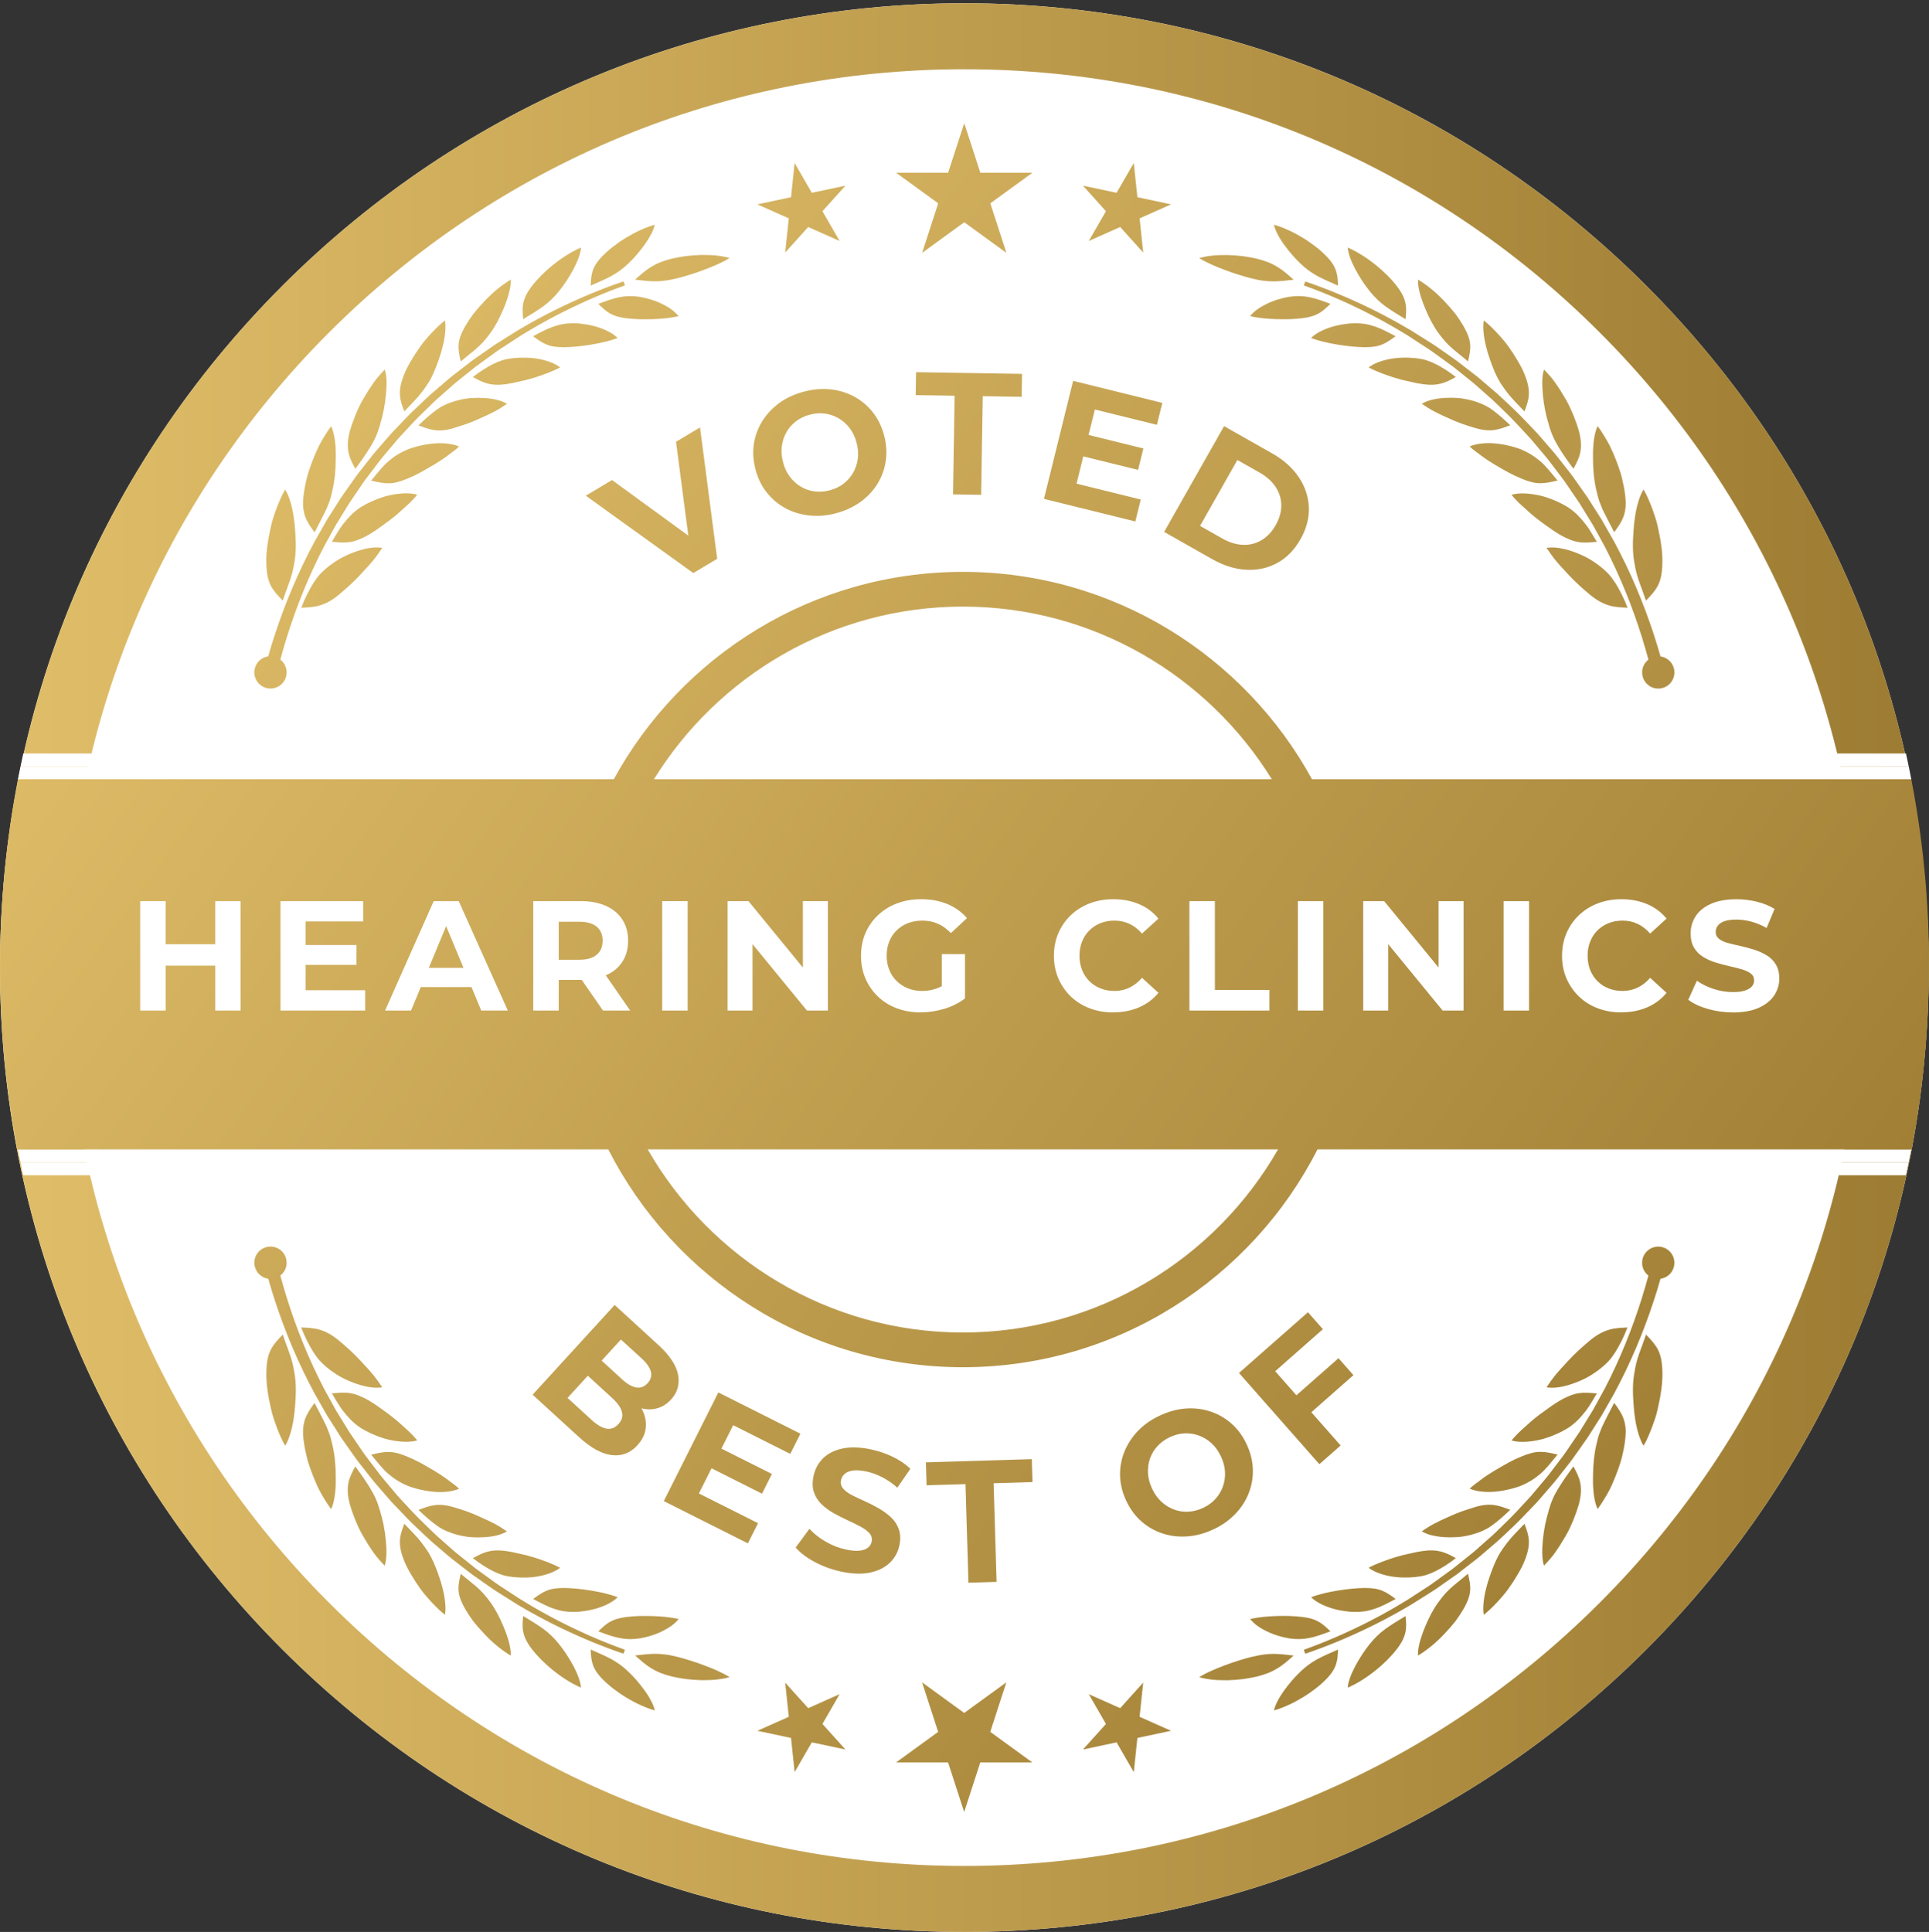 <?xml version="1.0" encoding="UTF-8"?><svg id="uuid-dcbe299e-5c59-4924-b167-0652b0a40bbf" xmlns="http://www.w3.org/2000/svg" xmlns:xlink="http://www.w3.org/1999/xlink" viewBox="0 0 555.37 556.24"><rect x="0" y="0" width="555.37" height="556.24" fill="#333333" stroke="none"/><defs><style>.uuid-a0f5f238-78fa-4571-88db-31318810a94d{fill:none;}.uuid-bfa8919c-a73c-4c43-8e7c-cca4122a553c{fill:url(#uuid-16234dd0-2192-4282-8246-c6ce2535b45c);}.uuid-4dbb264a-e938-4574-9020-12319a7d5d7d{fill:url(#uuid-ff940947-172e-46d4-b084-fa305a35ccc3);}.uuid-e43580df-fdff-4ac0-a20c-71d63324ce18{fill:#fff;}</style><linearGradient id="uuid-16234dd0-2192-4282-8246-c6ce2535b45c" x1="0" y1="278.59" x2="555.3" y2="278.59" gradientUnits="userSpaceOnUse"><stop offset="0" stop-color="#e0be69"/><stop offset="1" stop-color="#9c7b32"/></linearGradient><linearGradient id="uuid-ff940947-172e-46d4-b084-fa305a35ccc3" x1="46.8" y1="110.14" x2="515.16" y2="451.89" xlink:href="#uuid-16234dd0-2192-4282-8246-c6ce2535b45c"/></defs><g id="uuid-4b83c1b8-fd6a-4b69-998a-09b7dfda7633"><g id="uuid-bcfb87e7-b5e5-4ffb-98cb-5ab5577f1318"><path class="uuid-e43580df-fdff-4ac0-a20c-71d63324ce18" d="M473.97,82.26c52.44,52.44,81.32,122.16,81.32,196.33s-28.88,143.89-81.32,196.33c-52.44,52.44-122.16,81.32-196.33,81.32s-143.89-28.88-196.33-81.32C28.88,422.47,0,352.75,0,278.59S28.88,134.7,81.32,82.26C133.76,29.82,203.48.94,277.65.94s143.89,28.88,196.33,81.32Z"/><path class="uuid-bfa8919c-a73c-4c43-8e7c-cca4122a553c" d="M277.65,19.94c69.09,0,134.04,26.9,182.89,75.76,48.85,48.85,75.76,113.8,75.76,182.89s-26.9,134.04-75.76,182.89c-48.85,48.85-113.8,75.76-182.89,75.76s-134.04-26.9-182.89-75.76c-48.85-48.85-75.76-113.81-75.76-182.89s26.9-134.04,75.76-182.89c48.85-48.85,113.8-75.76,182.89-75.76M277.65.94c-74.16,0-143.89,28.88-196.33,81.32C28.88,134.7,0,204.43,0,278.59s28.88,143.89,81.32,196.33c52.44,52.44,122.16,81.32,196.33,81.32s143.89-28.88,196.33-81.32c52.44-52.44,81.32-122.17,81.32-196.33s-28.88-143.89-81.32-196.33C421.53,29.82,351.81.94,277.65.94h0Z"/><path class="uuid-a0f5f238-78fa-4571-88db-31318810a94d" d="M6.7,338.37c11.32,50.98,36.88,97.79,74.7,135.61,52.44,52.44,122.16,81.32,196.33,81.32s143.89-28.88,196.33-81.32c37.82-37.82,63.38-84.63,74.7-135.61H6.7Z"/><path class="uuid-a0f5f238-78fa-4571-88db-31318810a94d" d="M474.05,81.32C421.61,28.88,351.88,0,277.72,0S133.83,28.88,81.39,81.32C43.57,119.14,18.01,165.95,6.7,216.93h542.05c-11.32-50.98-36.88-97.79-74.7-135.61Z"/><path class="uuid-e43580df-fdff-4ac0-a20c-71d63324ce18" d="M549.53,334.65H5.91c.26,1.24.51,2.48.78,3.72h542.04c.27-1.24.53-2.48.78-3.72Z"/><path class="uuid-e43580df-fdff-4ac0-a20c-71d63324ce18" d="M548.74,216.93H6.7c-.27,1.24-.53,2.48-.78,3.72h543.61c-.26-1.24-.51-2.48-.78-3.72Z"/><path class="uuid-e43580df-fdff-4ac0-a20c-71d63324ce18" d="M549.53,220.65H5.91c-.26,1.24-.51,2.47-.75,3.72h545.12c-.24-1.24-.49-2.48-.75-3.72Z"/><path class="uuid-e43580df-fdff-4ac0-a20c-71d63324ce18" d="M550.28,330.93H5.16c.24,1.24.49,2.48.75,3.72h543.61c.26-1.24.51-2.47.75-3.72Z"/><path class="uuid-4dbb264a-e938-4574-9020-12319a7d5d7d" d="M478.07,188.99c-.6-2.12-1.25-4.23-1.93-6.32-3-9.18-6.78-18.09-11.34-26.59l-2.46-4.33-1.23-2.16-1.34-2.1-2.67-4.2c-.94-1.37-1.91-2.71-2.86-4.07l-1.44-2.03c-.47-.68-1.01-1.31-1.51-1.97l-3.07-3.91c-.5-.66-1.06-1.28-1.6-1.91l-1.63-1.88-1.63-1.88c-.27-.31-.54-.63-.82-.94l-.86-.9c-2.3-2.39-4.54-4.83-6.99-7.06-1.21-1.13-2.38-2.3-3.63-3.39l-3.77-3.23c-.63-.53-1.25-1.09-1.89-1.6l-1.96-1.52-3.92-3.04-4.06-2.85-2.03-1.42c-.67-.48-1.39-.89-2.08-1.34l-4.2-2.64c-.69-.45-1.41-.87-2.13-1.28l-2.14-1.24c-1.45-.8-2.89-1.6-4.35-2.37-1.47-.75-2.93-1.53-4.43-2.23-5.95-2.88-12.05-5.44-18.31-7.55l-.4,1.15c6.18,2.19,12.19,4.82,18.03,7.76,1.47.72,2.9,1.52,4.35,2.28,1.44.78,2.85,1.6,4.27,2.41l2.1,1.26c.7.42,1.4.84,2.08,1.3l4.11,2.68c.68.46,1.38.87,2.04,1.36l1.99,1.44,3.97,2.88,3.82,3.06,1.91,1.53c.63.52,1.23,1.08,1.84,1.61l3.67,3.25c1.21,1.09,2.35,2.27,3.53,3.4,2.38,2.23,4.55,4.67,6.78,7.06l.83.9c.27.31.53.62.79.93l1.57,1.87,1.57,1.87c.52.63,1.06,1.24,1.54,1.9l2.96,3.9c.48.66,1.01,1.28,1.46,1.96l1.38,2.02c.92,1.35,1.85,2.68,2.75,4.04l2.56,4.16,1.28,2.08,1.18,2.14,2.35,4.28c4.3,8.34,7.84,17.05,10.63,25.99.66,2.12,1.28,4.26,1.86,6.41-1.03.8-1.7,2-1.8,3.32-.04.48,0,.97.12,1.47.61,2.49,3.12,4.02,5.62,3.41s4.02-3.12,3.41-5.62c-.12-.49-.32-.95-.57-1.36-.73-1.17-1.94-1.95-3.3-2.14ZM476.5,148.77c-.31-.94-.63-1.86-.98-2.77-.35-.91-.71-1.8-1.1-2.65-.19-.43-.38-.85-.59-1.25-.22-.4-.44-.79-.66-1.16-1.1,1.77-1.91,4.57-2.4,7.58-.24,1.51-.41,3.07-.49,4.6-.1,1.54-.19,3.1-.15,4.52.03,1.43.14,2.72.34,3.93.11.61.22,1.2.32,1.8.12.59.25,1.18.41,1.77.61,2.36,1.66,4.71,2.68,7.79,1.47-1.5,2.61-2.74,3.44-4.33.8-1.58,1.23-3.5,1.28-6.45.11-2.98-.44-6.69-1.32-10.53-.12-.48-.23-.96-.35-1.44-.14-.47-.29-.94-.44-1.41ZM461.15,146.13c.46,1.09,1.04,2.14,1.62,3.31.58,1.17,1.23,2.42,1.96,3.8,1.2-1.63,2.13-2.95,2.71-4.58.29-.81.49-1.7.58-2.75.08-1.04.02-2.2-.16-3.61-.18-1.41-.49-3-.9-4.7-.19-.86-.47-1.7-.77-2.57-.29-.87-.62-1.75-.96-2.63-.34-.88-.71-1.76-1.1-2.64-.2-.43-.39-.87-.6-1.3-.23-.42-.45-.83-.67-1.24-.91-1.63-1.89-3.18-2.9-4.54-.88,1.87-1.27,4.63-1.33,7.55-.02.73,0,1.47.01,2.22,0,.76.03,1.52.07,2.27.08,1.51.23,2.98.46,4.33.11.68.24,1.32.38,1.93.15.61.27,1.22.43,1.8.31,1.16.7,2.24,1.17,3.32ZM448.65,128.63c.62.94,1.21,1.96,1.94,2.99.72,1.04,1.52,2.13,2.41,3.35.93-1.71,1.64-3.09,1.97-4.72.32-1.61.3-3.51-.39-6.16-.37-1.31-.88-2.78-1.51-4.34-.64-1.55-1.36-3.21-2.28-4.77-.9-1.58-1.89-3.15-2.93-4.63-.26-.37-.52-.74-.79-1.09-.28-.34-.56-.68-.84-1.01-.57-.66-1.14-1.28-1.71-1.85-.3.94-.45,2.08-.49,3.33-.04,1.25.06,2.59.18,4.03.26,2.86.86,5.83,1.65,8.36.71,2.59,1.61,4.57,2.81,6.5ZM429.62,105.31c.24.64.49,1.26.75,1.85.52,1.18,1.06,2.21,1.64,3.15.59.94,1.23,1.78,1.89,2.67,1.33,1.75,2.99,3.37,4.99,5.48.69-1.78,1.16-3.18,1.27-4.76.09-1.58-.21-3.34-1.19-5.81-.47-1.25-1.17-2.57-1.98-3.95-.81-1.39-1.75-2.83-2.77-4.27-.5-.73-1.07-1.39-1.64-2.06-.57-.67-1.16-1.32-1.75-1.95-1.2-1.25-2.4-2.46-3.65-3.39-.31,1.84-.06,4.47.57,7.12.31,1.33.71,2.69,1.17,3.99.24.65.47,1.3.7,1.94ZM411.24,90.91c.58,1.22,1.21,2.38,1.86,3.43.64,1.06,1.31,1.93,1.98,2.78.66.85,1.35,1.61,2.11,2.35,1.51,1.48,3.33,2.76,5.46,4.59.41-1.77.72-3.2.63-4.75-.1-1.54-.64-3.14-1.89-5.35-.63-1.1-1.43-2.31-2.35-3.57-.96-1.2-2.04-2.44-3.2-3.66-2.31-2.46-4.99-4.7-7.58-6.22-.09,1.82.5,4.24,1.42,6.69.47,1.21,1,2.49,1.57,3.71ZM392.15,80.8c.7,1.09,1.46,2.08,2.2,3.03.74.93,1.47,1.72,2.22,2.43.74.71,1.5,1.35,2.32,1.95.41.3.83.59,1.27.88.44.3.89.59,1.37.89.95.61,2,1.2,3.14,1.92.17-1.74.28-3.14-.02-4.58-.3-1.43-.97-2.97-2.45-4.89-1.47-1.94-3.66-4.17-6.18-6.19-2.52-2.02-5.35-3.83-8-4.96.14,1.75.99,3.98,2.17,6.21.6,1.1,1.26,2.24,1.97,3.32ZM369.63,70.35c1.41,1.96,3.1,3.96,4.76,5.51,1.64,1.6,3.17,2.64,4.87,3.6,1.71.92,3.6,1.74,5.97,2.77-.06-1.67-.15-3-.61-4.34-.46-1.34-1.3-2.7-2.95-4.34-.82-.83-1.82-1.72-2.95-2.58-1.13-.86-2.37-1.75-3.7-2.54-1.32-.8-2.71-1.56-4.11-2.18-1.39-.63-2.78-1.18-4.12-1.54.17.83.53,1.74,1.02,2.69.49.96,1.11,1.96,1.81,2.95ZM465.07,167.87c-.31-.49-.64-.97-.98-1.43-.34-.46-.71-.91-1.13-1.33-.82-.85-1.75-1.67-2.83-2.47-1.09-.8-2.27-1.59-3.56-2.25-1.31-.66-2.67-1.23-4-1.68-2.67-.9-5.25-1.31-7.32-.97.41.59.83,1.19,1.26,1.82.44.62.92,1.24,1.42,1.86.51.62,1.04,1.23,1.6,1.84l.85.9.82.92c2.21,2.42,4.69,4.6,6.68,6.26,2.04,1.63,3.72,2.49,5.36,2.97,1.62.49,3.26.57,5.34.67-1.12-2.91-2.27-5.13-3.5-7.11ZM445.53,151.58c1.2.89,2.38,1.68,3.48,2.32,1.09.64,2.09,1.11,2.98,1.46.88.36,1.7.58,2.51.71,1.62.25,3.22.11,5.23-.07-.77-1.3-1.46-2.46-2.13-3.52-.67-1.06-1.42-1.96-2.14-2.83-.74-.85-1.51-1.64-2.38-2.37-.44-.36-.88-.73-1.39-1.06-.51-.33-1.05-.65-1.63-.96-1.16-.62-2.42-1.2-3.73-1.68-.65-.24-1.31-.46-1.98-.66-.67-.19-1.37-.34-2.04-.46-2.71-.51-5.26-.55-7.15,0,.87,1.07,1.91,2.14,3.06,3.18.29.26.58.52.88.78.29.26.58.53.87.8.59.53,1.19,1.05,1.81,1.55.62.5,1.25.99,1.88,1.46.63.47,1.28.91,1.87,1.36ZM437.9,137.75c2.26.95,3.9,1.37,5.51,1.38,1.6.02,3.11-.33,5.01-.77-.92-1.13-1.74-2.14-2.54-3.06-.8-.91-1.53-1.76-2.38-2.46-1.66-1.42-3.42-2.55-5.73-3.51-2.39-.89-5.19-1.5-7.79-1.69-1.29-.11-2.6-.05-3.77.1-1.17.16-2.23.42-3.11.81.49.45,1.03.9,1.6,1.33.28.22.58.43.88.65.29.22.59.45.88.67,1.2.89,2.49,1.75,3.83,2.54,1.36.77,2.64,1.57,3.92,2.25,1.28.68,2.53,1.28,3.68,1.74ZM434.82,122.45c-2.03-1.94-3.72-3.41-5.43-4.62-.84-.62-1.77-1.09-2.74-1.52-.98-.42-2.03-.78-3.21-1.08-.59-.15-1.2-.28-1.82-.39-.31-.06-.63-.11-.94-.15-.33-.03-.65-.06-.98-.09-1.32-.1-2.64-.1-3.91-.02-2.55.18-4.82.68-6.44,1.68,1.08.72,2.23,1.5,3.52,2.17.64.34,1.3.67,1.98.99.67.32,1.38.6,2.04.93,1.34.63,2.71,1.19,4.04,1.67,1.33.48,2.62.86,3.74,1.2,4.53,1.32,6.68.52,10.16-.79ZM414.89,110.44c1.42-.36,2.68-1.03,4.26-1.88-2.13-1.66-3.97-2.8-5.77-3.72-.91-.45-1.81-.83-2.78-1.14-.97-.31-2.05-.47-3.21-.6-1.17-.12-2.42-.16-3.67-.12-1.25.04-2.5.16-3.72.41-2.42.48-4.56,1.29-5.97,2.41,2.22,1.16,4.97,2.18,7.72,3.03,1.38.42,2.78.77,4.12,1.04,1.31.33,2.56.58,3.69.73,2.26.32,3.9.21,5.33-.16ZM397.96,99.18c1.33-.55,2.44-1.35,3.84-2.36-1.13-.65-2.18-1.16-3.15-1.64-.49-.24-.96-.46-1.43-.66-.47-.19-.93-.37-1.39-.52-.92-.31-1.84-.56-2.81-.72-.98-.15-2-.22-3.13-.2-1.12,0-2.33.15-3.52.35-1.19.2-2.38.49-3.51.87-2.25.75-4.2,1.79-5.4,3.03,2.26.84,5.01,1.47,7.75,1.91,2.74.45,5.48.71,7.68.73,2.21,0,3.72-.23,5.05-.79ZM379.68,90.24c1.19-.68,2.15-1.6,3.36-2.75-4.66-1.77-7.51-2.67-11.8-2.05-2.15.35-4.49,1.04-6.54,2.05-1.02.5-1.97,1.05-2.78,1.64-.81.61-1.5,1.25-1.99,1.91,1.13.25,2.37.46,3.66.59,1.3.12,2.63.23,3.97.26,1.34.02,2.66.05,3.92,0,1.26-.06,2.44-.13,3.49-.27,2.1-.28,3.52-.71,4.71-1.39ZM363.81,80.82c.99.13,1.91.2,2.81.2,1.82-.02,3.58-.21,5.83-.48-1.68-1.49-3.04-2.72-4.63-3.67-.79-.48-1.63-.93-2.59-1.32-.96-.38-2.04-.73-3.3-1.05-1.26-.3-2.66-.55-4.12-.75-1.46-.17-2.99-.29-4.48-.33-1.5,0-2.98.03-4.35.18-1.37.16-2.64.39-3.72.7.95.61,2.09,1.2,3.32,1.76,1.24.56,2.57,1.13,3.94,1.62,1.36.52,2.76,1.01,4.12,1.42,1.35.45,2.67.81,3.89,1.1,1.21.31,2.28.52,3.27.64ZM73.93,191.13c-.26.41-.45.86-.57,1.36-.61,2.49.92,5.01,3.41,5.62s5.01-.92,5.62-3.41c.12-.49.15-.99.12-1.47-.1-1.31-.76-2.52-1.8-3.32.58-2.15,1.2-4.28,1.86-6.41,2.79-8.94,6.33-17.66,10.63-25.99l2.35-4.28,1.18-2.14,1.28-2.08,2.56-4.16c.9-1.36,1.84-2.69,2.75-4.04l1.38-2.02c.45-.68.97-1.31,1.46-1.96l2.96-3.9c.48-.66,1.02-1.27,1.54-1.9l1.57-1.87,1.57-1.87c.26-.31.52-.63.79-.93l.83-.9c2.23-2.39,4.4-4.83,6.78-7.06,1.18-1.13,2.31-2.31,3.53-3.4l3.67-3.25c.62-.54,1.21-1.09,1.84-1.61l1.91-1.53,3.82-3.06,3.97-2.88,1.99-1.44c.65-.49,1.36-.9,2.04-1.36l4.11-2.68c.68-.46,1.38-.88,2.08-1.3l2.1-1.26c1.42-.81,2.84-1.63,4.27-2.41,1.45-.76,2.88-1.56,4.35-2.28,5.85-2.94,11.86-5.57,18.03-7.76l-.4-1.15c-6.26,2.11-12.36,4.67-18.31,7.55-1.5.7-2.95,1.49-4.43,2.23-1.46.77-2.91,1.57-4.35,2.37l-2.14,1.24c-.72.41-1.43.83-2.13,1.28l-4.2,2.64c-.69.45-1.41.86-2.08,1.34l-2.03,1.42-4.06,2.85-3.92,3.04-1.96,1.52c-.65.52-1.26,1.07-1.89,1.6l-3.77,3.23c-1.25,1.09-2.42,2.26-3.63,3.39-2.45,2.23-4.7,4.67-6.99,7.06l-.86.9c-.28.31-.54.62-.82.94l-1.63,1.88-1.63,1.88c-.54.63-1.1,1.24-1.6,1.91l-3.07,3.91c-.5.66-1.04,1.29-1.51,1.97l-1.44,2.03c-.95,1.36-1.92,2.7-2.86,4.07l-2.67,4.2-1.34,2.1-1.23,2.16-2.46,4.33c-4.56,8.5-8.33,17.41-11.34,26.59-.69,2.09-1.33,4.2-1.93,6.32-1.35.19-2.57.97-3.3,2.14ZM78.35,150.18c-.12.48-.23.96-.35,1.44-.88,3.84-1.43,7.55-1.32,10.53.06,2.95.48,4.87,1.28,6.45.83,1.59,1.98,2.83,3.44,4.33,1.02-3.08,2.06-5.43,2.68-7.79.16-.59.3-1.18.41-1.77.11-.59.21-1.19.32-1.8.2-1.22.31-2.5.34-3.93.04-1.43-.05-2.98-.15-4.52-.08-1.54-.25-3.1-.49-4.6-.49-3.01-1.3-5.81-2.4-7.58-.22.38-.44.77-.66,1.16-.2.41-.4.83-.59,1.25-.38.85-.75,1.74-1.1,2.65-.35.91-.67,1.84-.98,2.77-.15.47-.3.94-.44,1.41ZM95.32,142.81c.16-.58.28-1.19.43-1.8.14-.61.27-1.25.38-1.93.22-1.36.38-2.83.46-4.33.04-.75.06-1.51.07-2.27.01-.75.03-1.49.01-2.22-.06-2.92-.45-5.68-1.33-7.55-1.01,1.36-1.98,2.91-2.9,4.54-.22.41-.45.82-.67,1.24-.21.42-.4.86-.6,1.3-.39.87-.75,1.76-1.1,2.64-.34.88-.67,1.76-.96,2.63-.29.87-.57,1.71-.77,2.57-.42,1.7-.72,3.29-.9,4.7-.18,1.41-.24,2.58-.16,3.61.1,1.04.29,1.93.58,2.75.58,1.63,1.51,2.95,2.71,4.58.73-1.38,1.38-2.63,1.96-3.8.58-1.17,1.16-2.23,1.62-3.31.47-1.08.86-2.16,1.17-3.32ZM109.45,122.13c.79-2.53,1.39-5.5,1.65-8.36.12-1.44.22-2.78.18-4.03-.04-1.25-.19-2.39-.49-3.33-.57.58-1.15,1.2-1.71,1.85-.28.33-.57.66-.84,1.01-.27.35-.53.72-.79,1.09-1.04,1.48-2.03,3.05-2.93,4.63-.92,1.56-1.65,3.22-2.28,4.77-.63,1.55-1.14,3.03-1.51,4.34-.69,2.65-.71,4.54-.39,6.16.33,1.62,1.04,3.01,1.97,4.72.89-1.22,1.69-2.31,2.41-3.35.73-1.03,1.32-2.04,1.94-2.99,1.2-1.92,2.09-3.9,2.81-6.5ZM126.38,103.37c.46-1.3.86-2.66,1.17-3.99.63-2.65.89-5.28.57-7.12-1.25.94-2.45,2.14-3.65,3.39-.6.63-1.18,1.28-1.75,1.95-.57.67-1.14,1.33-1.64,2.06-1.02,1.43-1.96,2.88-2.77,4.27-.81,1.38-1.51,2.7-1.98,3.95-.98,2.47-1.28,4.22-1.19,5.81.1,1.59.57,2.98,1.27,4.76,2-2.11,3.66-3.73,4.99-5.48.66-.89,1.3-1.72,1.89-2.67.59-.94,1.13-1.97,1.64-3.15.26-.59.51-1.21.75-1.85.23-.64.46-1.29.7-1.94ZM145.63,87.21c.92-2.46,1.51-4.87,1.42-6.69-2.59,1.52-5.28,3.76-7.58,6.22-1.16,1.21-2.25,2.46-3.2,3.66-.92,1.26-1.72,2.47-2.35,3.57-1.26,2.21-1.79,3.81-1.89,5.35-.09,1.55.21,2.98.63,4.75,2.13-1.83,3.95-3.11,5.46-4.59.76-.73,1.45-1.49,2.11-2.35.66-.85,1.33-1.72,1.98-2.78.65-1.05,1.28-2.21,1.86-3.43.58-1.22,1.1-2.49,1.57-3.71ZM165.11,77.48c1.18-2.23,2.04-4.46,2.17-6.21-2.65,1.13-5.49,2.94-8,4.96-2.52,2.02-4.71,4.25-6.18,6.19-1.48,1.92-2.15,3.46-2.45,4.89-.3,1.44-.19,2.83-.02,4.58,1.14-.72,2.19-1.32,3.14-1.92.48-.3.93-.59,1.37-.89.44-.29.86-.58,1.27-.88.82-.59,1.57-1.24,2.32-1.95.75-.7,1.47-1.49,2.22-2.43.74-.94,1.5-1.94,2.2-3.03.7-1.08,1.37-2.21,1.97-3.32ZM187.48,67.4c.49-.95.85-1.86,1.02-2.69-1.33.36-2.72.91-4.12,1.54-1.4.62-2.78,1.38-4.11,2.18-1.33.78-2.57,1.67-3.7,2.54-1.13.85-2.13,1.75-2.95,2.58-1.65,1.64-2.49,3-2.95,4.34-.46,1.34-.54,2.67-.61,4.34,2.37-1.03,4.26-1.85,5.97-2.77,1.7-.96,3.23-2,4.87-3.6,1.66-1.55,3.35-3.55,4.76-5.51.7-.99,1.32-1.99,1.81-2.95ZM86.73,174.98c2.07-.1,3.72-.18,5.34-.67,1.64-.48,3.32-1.33,5.36-2.97,1.99-1.66,4.47-3.84,6.68-6.26l.82-.92.85-.9c.56-.61,1.09-1.22,1.6-1.84.51-.62.98-1.24,1.42-1.86.43-.63.85-1.23,1.26-1.82-2.07-.35-4.64.06-7.32.97-1.34.45-2.69,1.02-4,1.68-1.29.66-2.47,1.45-3.56,2.25-1.08.81-2.01,1.62-2.83,2.47-.42.42-.79.87-1.13,1.33-.34.46-.67.94-.98,1.43-1.23,1.98-2.38,4.19-3.5,7.11ZM111.63,150.21c.63-.47,1.26-.95,1.88-1.46.62-.5,1.22-1.02,1.81-1.55.29-.27.58-.53.87-.8.3-.26.59-.52.88-.78,1.15-1.04,2.19-2.11,3.06-3.18-1.89-.56-4.45-.51-7.15,0-.67.13-1.37.28-2.04.46-.66.2-1.32.42-1.98.66-1.3.49-2.57,1.06-3.73,1.68-.58.31-1.12.63-1.63.96-.51.33-.95.69-1.39,1.06-.87.73-1.64,1.51-2.38,2.37-.73.86-1.47,1.77-2.14,2.83-.67,1.06-1.36,2.22-2.13,3.52,2.01.18,3.6.32,5.23.07.81-.13,1.63-.35,2.51-.71.89-.35,1.89-.82,2.98-1.46,1.1-.64,2.28-1.43,3.48-2.32.59-.45,1.23-.89,1.87-1.36ZM121.07,136.01c1.28-.68,2.57-1.48,3.92-2.25,1.33-.79,2.63-1.64,3.83-2.54.3-.23.59-.45.88-.67.3-.21.59-.43.88-.65.57-.44,1.1-.88,1.6-1.33-.88-.39-1.93-.66-3.11-.81-1.17-.15-2.48-.21-3.77-.1-2.6.19-5.41.8-7.79,1.69-2.31.95-4.07,2.08-5.73,3.51-.85.7-1.57,1.55-2.38,2.46-.79.92-1.62,1.93-2.54,3.06,1.9.44,3.42.79,5.01.77,1.61,0,3.25-.43,5.51-1.38,1.15-.46,2.4-1.05,3.68-1.74ZM130.63,123.24c1.11-.34,2.41-.73,3.74-1.2,1.33-.48,2.7-1.04,4.04-1.67.66-.33,1.37-.61,2.04-.93.68-.32,1.34-.65,1.98-.99,1.29-.67,2.44-1.45,3.52-2.17-1.61-1-3.88-1.5-6.44-1.68-1.27-.08-2.6-.07-3.91.02-.33.02-.66.05-.98.09-.32.04-.63.09-.94.15-.62.11-1.23.24-1.82.39-1.18.3-2.23.65-3.21,1.08-.98.42-1.9.9-2.74,1.52-1.71,1.21-3.4,2.68-5.43,4.62,3.48,1.31,5.63,2.11,10.16.79ZM145.74,110.6c1.13-.16,2.39-.41,3.69-.73,1.34-.27,2.74-.62,4.12-1.04,2.75-.86,5.49-1.87,7.72-3.03-1.41-1.12-3.55-1.93-5.97-2.41-1.22-.25-2.47-.37-3.72-.41-1.25-.04-2.5,0-3.67.12-1.17.13-2.24.3-3.21.6-.97.31-1.88.69-2.78,1.14-1.8.92-3.64,2.06-5.77,3.72,1.58.85,2.84,1.53,4.26,1.88,1.43.37,3.07.48,5.33.16ZM162.39,99.97c2.2-.02,4.94-.28,7.68-.73,2.75-.44,5.49-1.08,7.75-1.91-1.2-1.24-3.15-2.28-5.4-3.03-1.13-.39-2.31-.67-3.51-.87-1.19-.2-2.4-.35-3.52-.35-1.13-.02-2.15.05-3.13.2-.97.15-1.89.41-2.81.72-.46.16-.92.33-1.39.52-.46.2-.94.42-1.43.66-.97.48-2.02,1-3.15,1.64,1.4,1.01,2.52,1.82,3.84,2.36,1.33.56,2.84.78,5.05.79ZM180.32,91.63c1.05.13,2.23.2,3.49.27,1.26.05,2.58.03,3.92,0,1.34-.03,2.67-.14,3.97-.26,1.29-.14,2.53-.35,3.66-.59-.5-.66-1.18-1.3-1.99-1.91-.81-.59-1.75-1.15-2.78-1.64-2.05-1.01-4.39-1.7-6.54-2.05-4.29-.62-7.14.28-11.8,2.05,1.21,1.15,2.17,2.07,3.36,2.75,1.19.68,2.6,1.11,4.71,1.39ZM194.76,80.18c1.21-.29,2.53-.66,3.89-1.1,1.36-.41,2.76-.9,4.12-1.42,1.37-.49,2.7-1.06,3.94-1.62,1.24-.55,2.37-1.14,3.32-1.76-1.08-.31-2.34-.54-3.72-.7-1.37-.15-2.84-.18-4.35-.18-1.5.04-3.02.16-4.48.33-1.46.21-2.86.45-4.12.75-1.26.32-2.33.67-3.3,1.05-.96.39-1.8.84-2.59,1.32-1.59.95-2.96,2.18-4.63,3.67,2.25.28,4.01.46,5.83.48.91,0,1.82-.07,2.81-.2,1-.12,2.07-.33,3.27-.64ZM282.24,49.73l-4.63-14.26-4.63,14.26h-14.99l12.13,8.81-4.63,14.26,12.13-8.81,12.13,8.81-4.63-14.26,12.13-8.81h-14.99ZM233.73,55.51l-4.95-8.58-1.04,9.85-9.69,2.06,9.05,4.03-1.04,9.85,6.63-7.36,9.05,4.03-4.95-8.58,6.63-7.36-9.69,2.06ZM337.15,58.84l-9.69-2.06-1.04-9.85-4.95,8.58-9.69-2.06,6.63,7.36-4.95,8.58,9.05-4.03,6.63,7.36-1.04-9.85,9.05-4.03ZM481.36,366.04c.26-.41.45-.86.57-1.36.61-2.49-.92-5.01-3.41-5.62s-5.01.92-5.62,3.41c-.12.49-.15.99-.12,1.47.1,1.31.76,2.52,1.8,3.32-.58,2.15-1.2,4.28-1.86,6.41-2.79,8.94-6.33,17.66-10.63,25.99l-2.35,4.28-1.18,2.14-1.28,2.08-2.56,4.16c-.9,1.36-1.84,2.69-2.75,4.04l-1.38,2.02c-.45.68-.97,1.31-1.46,1.96l-2.96,3.9c-.48.66-1.02,1.27-1.54,1.9l-1.57,1.87-1.57,1.87c-.26.31-.52.63-.79.93l-.83.9c-2.23,2.39-4.4,4.83-6.78,7.06-1.18,1.13-2.31,2.31-3.53,3.4l-3.67,3.25c-.62.54-1.21,1.09-1.84,1.61l-1.91,1.53-3.82,3.06-3.97,2.88-1.99,1.44c-.65.49-1.36.9-2.04,1.36l-4.11,2.68c-.68.46-1.38.88-2.08,1.3l-2.1,1.26c-1.42.81-2.84,1.63-4.27,2.41-1.45.76-2.88,1.56-4.35,2.28-5.85,2.94-11.86,5.57-18.03,7.76l.4,1.15c6.26-2.11,12.36-4.67,18.31-7.55,1.5-.7,2.95-1.49,4.43-2.23,1.46-.77,2.91-1.57,4.35-2.37l2.14-1.24c.72-.41,1.43-.83,2.13-1.28l4.2-2.64c.69-.45,1.41-.86,2.08-1.34l2.03-1.42,4.06-2.85,3.92-3.04,1.96-1.52c.65-.52,1.26-1.07,1.89-1.6l3.77-3.23c1.25-1.09,2.42-2.26,3.63-3.39,2.45-2.23,4.7-4.67,6.99-7.06l.86-.9c.28-.31.54-.62.82-.94l1.63-1.88,1.63-1.88c.54-.63,1.1-1.24,1.6-1.91l3.07-3.91c.5-.66,1.04-1.29,1.51-1.97l1.44-2.03c.95-1.36,1.92-2.7,2.86-4.07l2.67-4.2,1.34-2.1,1.23-2.16,2.46-4.33c4.56-8.5,8.33-17.41,11.34-26.59.69-2.09,1.33-4.2,1.93-6.32,1.35-.19,2.57-.97,3.3-2.14ZM476.94,407c.12-.48.23-.96.35-1.44.88-3.84,1.43-7.55,1.32-10.53-.06-2.95-.48-4.87-1.28-6.45-.83-1.59-1.98-2.83-3.44-4.33-1.02,3.08-2.06,5.43-2.68,7.79-.16.59-.3,1.18-.41,1.77-.11.59-.21,1.19-.32,1.8-.2,1.22-.31,2.5-.34,3.93-.04,1.43.05,2.98.15,4.52.08,1.54.25,3.1.49,4.6.49,3.01,1.3,5.81,2.4,7.58.22-.38.44-.77.66-1.16.2-.41.4-.83.59-1.25.38-.85.75-1.74,1.1-2.65.35-.91.67-1.84.98-2.77.15-.47.3-.94.44-1.41ZM459.98,414.37c-.16.58-.28,1.19-.43,1.8-.14.61-.27,1.25-.38,1.93-.22,1.36-.38,2.83-.46,4.33-.04.75-.06,1.51-.07,2.27-.01.75-.03,1.49-.01,2.22.06,2.92.45,5.68,1.33,7.55,1.01-1.36,1.98-2.91,2.9-4.54.22-.41.45-.82.67-1.24.21-.42.4-.86.6-1.3.39-.87.75-1.76,1.1-2.64.34-.88.67-1.76.96-2.63.29-.87.57-1.71.77-2.57.42-1.7.72-3.29.9-4.7.18-1.41.24-2.58.16-3.61-.1-1.04-.29-1.93-.58-2.75-.58-1.63-1.51-2.95-2.71-4.58-.73,1.38-1.38,2.63-1.96,3.8-.58,1.17-1.16,2.23-1.62,3.31-.47,1.08-.86,2.16-1.17,3.32ZM445.85,435.05c-.79,2.53-1.39,5.5-1.65,8.36-.12,1.44-.22,2.78-.18,4.03.04,1.25.19,2.39.49,3.33.57-.58,1.15-1.2,1.71-1.85.28-.33.57-.66.84-1.01.27-.35.53-.72.79-1.09,1.04-1.48,2.03-3.05,2.93-4.63.92-1.56,1.65-3.22,2.28-4.77.63-1.55,1.14-3.03,1.51-4.34.69-2.65.71-4.54.39-6.16-.33-1.62-1.04-3.01-1.97-4.72-.89,1.22-1.69,2.31-2.41,3.35-.73,1.03-1.32,2.04-1.94,2.99-1.2,1.92-2.09,3.9-2.81,6.5ZM428.92,453.81c-.46,1.3-.86,2.66-1.17,3.99-.63,2.65-.89,5.28-.57,7.12,1.25-.94,2.45-2.14,3.65-3.39.6-.63,1.18-1.28,1.75-1.95.57-.67,1.14-1.33,1.64-2.06,1.02-1.43,1.96-2.88,2.77-4.27.81-1.38,1.51-2.7,1.98-3.95.98-2.47,1.28-4.22,1.19-5.81-.1-1.59-.57-2.98-1.27-4.76-2,2.11-3.66,3.73-4.99,5.48-.66.89-1.3,1.72-1.89,2.67-.59.94-1.13,1.97-1.64,3.15-.26.59-.51,1.21-.75,1.85-.23.64-.46,1.29-.7,1.94ZM409.67,469.97c-.92,2.46-1.51,4.87-1.42,6.69,2.59-1.52,5.28-3.76,7.58-6.22,1.16-1.21,2.25-2.46,3.2-3.66.92-1.26,1.72-2.47,2.35-3.57,1.26-2.21,1.79-3.81,1.89-5.35.09-1.55-.21-2.98-.63-4.75-2.13,1.83-3.95,3.11-5.46,4.59-.76.73-1.45,1.49-2.11,2.35-.66.85-1.33,1.72-1.98,2.78-.65,1.05-1.28,2.21-1.86,3.43-.58,1.22-1.1,2.49-1.57,3.71ZM390.19,479.7c-1.18,2.23-2.04,4.46-2.17,6.21,2.65-1.13,5.49-2.94,8-4.96,2.52-2.02,4.71-4.25,6.18-6.19,1.48-1.92,2.15-3.46,2.45-4.89.3-1.44.19-2.83.02-4.58-1.14.72-2.19,1.32-3.14,1.92-.48.3-.93.59-1.37.89-.44.29-.86.58-1.27.88-.82.59-1.57,1.24-2.32,1.95-.75.7-1.47,1.49-2.22,2.43-.74.94-1.5,1.94-2.2,3.03-.7,1.08-1.37,2.21-1.97,3.32ZM367.81,489.77c-.49.95-.85,1.86-1.02,2.69,1.33-.36,2.72-.91,4.12-1.54,1.4-.62,2.78-1.38,4.11-2.18,1.33-.78,2.57-1.67,3.7-2.54,1.13-.85,2.13-1.75,2.95-2.58,1.65-1.64,2.49-3,2.95-4.34.46-1.34.54-2.67.61-4.34-2.37,1.03-4.26,1.85-5.97,2.77-1.7.96-3.23,2-4.87,3.6-1.66,1.55-3.35,3.55-4.76,5.51-.7.99-1.32,1.99-1.81,2.95ZM468.57,382.2c-2.07.1-3.72.18-5.34.67-1.64.48-3.32,1.33-5.36,2.97-1.99,1.66-4.47,3.84-6.68,6.26l-.82.92-.85.9c-.56.61-1.09,1.22-1.6,1.84-.51.62-.98,1.24-1.42,1.86-.43.63-.85,1.23-1.26,1.82,2.07.35,4.64-.06,7.32-.97,1.34-.45,2.69-1.02,4-1.68,1.29-.66,2.47-1.45,3.56-2.25,1.08-.81,2.01-1.62,2.83-2.47.42-.42.79-.87,1.13-1.33.34-.46.67-.94.98-1.43,1.23-1.98,2.38-4.19,3.5-7.11ZM443.67,406.97c-.63.47-1.26.95-1.88,1.46-.62.5-1.22,1.02-1.81,1.55-.29.27-.58.53-.87.8-.3.26-.59.52-.88.78-1.15,1.04-2.19,2.11-3.06,3.18,1.89.56,4.45.51,7.15,0,.67-.13,1.37-.28,2.04-.46.66-.2,1.32-.42,1.98-.66,1.3-.49,2.57-1.06,3.73-1.68.58-.31,1.12-.63,1.63-.96.51-.33.95-.69,1.39-1.06.87-.73,1.64-1.51,2.38-2.37.73-.86,1.47-1.77,2.14-2.83.67-1.06,1.36-2.22,2.13-3.52-2.01-.18-3.6-.32-5.23-.07-.81.13-1.63.35-2.51.71-.89.35-1.89.82-2.98,1.46-1.1.64-2.28,1.43-3.48,2.32-.59.45-1.23.89-1.87,1.36ZM434.23,421.16c-1.28.68-2.57,1.48-3.92,2.25-1.33.79-2.63,1.64-3.83,2.54-.3.23-.59.45-.88.67-.3.21-.59.43-.88.65-.57.44-1.1.88-1.6,1.33.88.39,1.93.66,3.11.81,1.17.15,2.48.21,3.77.1,2.6-.19,5.41-.8,7.79-1.69,2.31-.95,4.07-2.08,5.73-3.51.85-.7,1.57-1.55,2.38-2.46.79-.92,1.62-1.93,2.54-3.06-1.9-.44-3.42-.79-5.01-.77-1.61,0-3.25.43-5.51,1.38-1.15.46-2.4,1.05-3.68,1.74ZM424.66,433.93c-1.11.34-2.41.73-3.74,1.2-1.33.48-2.7,1.04-4.04,1.67-.66.33-1.37.61-2.04.93-.68.32-1.34.65-1.98.99-1.29.67-2.44,1.45-3.52,2.17,1.61,1,3.88,1.5,6.44,1.68,1.27.08,2.6.07,3.91-.02.33-.02.66-.05.98-.09.32-.04.63-.09.94-.15.62-.11,1.23-.24,1.82-.39,1.18-.3,2.23-.65,3.21-1.08.98-.42,1.9-.9,2.74-1.52,1.71-1.21,3.4-2.68,5.43-4.62-3.48-1.31-5.63-2.11-10.16-.79ZM409.56,446.57c-1.13.16-2.39.41-3.69.73-1.34.27-2.74.62-4.12,1.04-2.75.86-5.49,1.87-7.72,3.03,1.41,1.12,3.55,1.93,5.97,2.41,1.22.25,2.47.37,3.72.41,1.25.04,2.5,0,3.67-.12,1.17-.13,2.24-.3,3.21-.6.97-.31,1.88-.69,2.78-1.14,1.8-.92,3.64-2.06,5.77-3.72-1.58-.85-2.84-1.53-4.26-1.88-1.43-.37-3.07-.48-5.33-.16ZM392.91,457.21c-2.2.02-4.94.28-7.68.73-2.75.44-5.49,1.08-7.75,1.91,1.2,1.24,3.15,2.28,5.4,3.03,1.13.39,2.31.67,3.51.87,1.19.2,2.4.35,3.52.35,1.13.02,2.15-.05,3.13-.2.97-.15,1.89-.41,2.81-.72.46-.16.92-.33,1.39-.52.46-.2.94-.42,1.43-.66.97-.48,2.02-1,3.15-1.64-1.4-1.01-2.52-1.82-3.84-2.36-1.33-.56-2.84-.78-5.05-.79ZM374.97,465.55c-1.05-.13-2.23-.2-3.49-.27-1.26-.05-2.58-.03-3.92,0-1.34.03-2.67.14-3.97.26-1.29.14-2.53.35-3.66.59.5.66,1.18,1.3,1.99,1.91.81.59,1.75,1.15,2.78,1.64,2.05,1.01,4.39,1.7,6.54,2.05,4.29.62,7.14-.28,11.8-2.05-1.21-1.15-2.17-2.07-3.36-2.75-1.19-.68-2.6-1.11-4.71-1.39ZM360.53,477c-1.21.29-2.53.66-3.89,1.1-1.36.41-2.76.9-4.12,1.42-1.37.49-2.7,1.06-3.94,1.62-1.24.55-2.37,1.14-3.32,1.76,1.08.31,2.34.54,3.72.7,1.37.15,2.84.18,4.35.18,1.5-.04,3.02-.16,4.48-.33,1.46-.21,2.86-.45,4.12-.75,1.26-.32,2.33-.67,3.3-1.05.96-.39,1.8-.84,2.59-1.32,1.59-.95,2.96-2.18,4.63-3.67-2.25-.28-4.01-.46-5.83-.48-.91,0-1.82.07-2.81.2-1,.12-2.07.33-3.27.64ZM77.23,368.18c.6,2.12,1.25,4.23,1.93,6.32,3,9.18,6.78,18.09,11.34,26.59l2.46,4.33,1.23,2.16,1.34,2.1,2.67,4.2c.94,1.37,1.91,2.71,2.86,4.07l1.44,2.03c.47.68,1.01,1.31,1.51,1.97l3.07,3.91c.5.66,1.06,1.28,1.6,1.91l1.63,1.88,1.63,1.88c.27.31.54.63.82.94l.86.9c2.3,2.39,4.54,4.83,6.99,7.06,1.21,1.13,2.38,2.3,3.63,3.39l3.77,3.23c.63.53,1.25,1.09,1.89,1.6l1.96,1.52,3.92,3.04,4.06,2.85,2.03,1.42c.67.48,1.39.89,2.08,1.34l4.2,2.64c.69.45,1.41.87,2.13,1.28l2.14,1.24c1.45.8,2.89,1.6,4.35,2.37,1.47.75,2.93,1.53,4.43,2.23,5.95,2.88,12.05,5.44,18.31,7.55l.4-1.15c-6.18-2.19-12.19-4.82-18.03-7.76-1.47-.72-2.9-1.52-4.35-2.28-1.44-.78-2.85-1.6-4.27-2.41l-2.1-1.26c-.7-.42-1.4-.84-2.08-1.3l-4.11-2.68c-.68-.46-1.38-.87-2.04-1.36l-1.99-1.44-3.97-2.88-3.82-3.06-1.91-1.53c-.63-.52-1.23-1.08-1.84-1.61l-3.67-3.25c-1.21-1.09-2.35-2.27-3.53-3.4-2.38-2.23-4.55-4.67-6.78-7.06l-.83-.9c-.27-.31-.53-.62-.79-.93l-1.57-1.87-1.57-1.87c-.52-.63-1.06-1.24-1.54-1.9l-2.96-3.9c-.48-.66-1.01-1.28-1.46-1.96l-1.38-2.02c-.92-1.35-1.85-2.68-2.75-4.04l-2.56-4.16-1.28-2.08-1.18-2.14-2.35-4.28c-4.3-8.34-7.84-17.05-10.63-25.99-.66-2.12-1.28-4.26-1.86-6.41,1.03-.8,1.7-2,1.8-3.32.04-.48,0-.97-.12-1.47-.61-2.49-3.12-4.02-5.62-3.41s-4.02,3.12-3.41,5.62c.12.49.32.95.57,1.36.73,1.17,1.94,1.95,3.3,2.14ZM78.79,408.41c.31.94.63,1.86.98,2.77.35.91.71,1.8,1.1,2.65.19.43.38.85.59,1.25.22.4.44.79.66,1.16,1.1-1.77,1.91-4.57,2.4-7.58.24-1.51.41-3.07.49-4.6.1-1.54.19-3.1.15-4.52-.03-1.43-.14-2.72-.34-3.93-.11-.61-.22-1.2-.32-1.8-.12-.59-.25-1.18-.41-1.77-.61-2.36-1.66-4.71-2.68-7.79-1.47,1.5-2.61,2.74-3.44,4.33-.8,1.58-1.23,3.5-1.28,6.45-.11,2.98.44,6.69,1.32,10.53.12.48.23.96.35,1.44.14.47.29.94.44,1.41ZM94.15,411.05c-.46-1.09-1.04-2.14-1.62-3.31-.58-1.17-1.23-2.42-1.96-3.8-1.2,1.63-2.13,2.95-2.71,4.58-.29.81-.49,1.7-.58,2.75-.08,1.04-.02,2.2.16,3.61.18,1.41.49,3,.9,4.7.19.86.47,1.7.77,2.57.29.87.62,1.75.96,2.63.34.88.71,1.76,1.1,2.64.2.43.39.87.6,1.3.23.42.45.83.67,1.24.91,1.63,1.89,3.18,2.9,4.54.88-1.87,1.27-4.63,1.33-7.55.02-.73,0-1.47-.01-2.22,0-.76-.03-1.52-.07-2.27-.08-1.51-.23-2.98-.46-4.33-.11-.68-.24-1.32-.38-1.93-.15-.61-.27-1.22-.43-1.8-.31-1.16-.7-2.24-1.17-3.32ZM106.64,428.55c-.62-.94-1.21-1.96-1.94-2.99-.72-1.04-1.52-2.13-2.41-3.35-.93,1.71-1.64,3.09-1.97,4.72-.32,1.61-.3,3.51.39,6.16.37,1.31.88,2.78,1.51,4.34.64,1.55,1.36,3.21,2.28,4.77.9,1.58,1.89,3.15,2.93,4.63.26.37.52.74.79,1.09.28.34.56.68.84,1.01.57.66,1.14,1.28,1.71,1.85.3-.94.45-2.08.49-3.33.04-1.25-.06-2.59-.18-4.03-.26-2.86-.86-5.83-1.65-8.36-.71-2.59-1.61-4.57-2.81-6.5ZM125.68,451.87c-.24-.64-.49-1.26-.75-1.85-.52-1.18-1.06-2.21-1.64-3.15-.59-.94-1.23-1.78-1.89-2.67-1.33-1.75-2.99-3.37-4.99-5.48-.69,1.78-1.16,3.18-1.27,4.76-.09,1.58.21,3.34,1.19,5.81.47,1.25,1.17,2.57,1.98,3.95.81,1.39,1.75,2.83,2.77,4.27.5.73,1.07,1.39,1.64,2.06.57.67,1.16,1.32,1.75,1.95,1.2,1.25,2.4,2.46,3.65,3.39.31-1.84.06-4.47-.57-7.12-.31-1.33-.71-2.69-1.17-3.99-.24-.65-.47-1.3-.7-1.94ZM144.06,466.27c-.58-1.22-1.21-2.38-1.86-3.43-.64-1.06-1.31-1.93-1.98-2.78-.66-.85-1.35-1.61-2.11-2.35-1.51-1.48-3.33-2.76-5.46-4.59-.41,1.77-.72,3.2-.63,4.75.1,1.54.64,3.14,1.89,5.35.63,1.1,1.43,2.31,2.35,3.57.96,1.2,2.04,2.44,3.2,3.66,2.31,2.46,4.99,4.7,7.58,6.22.09-1.82-.5-4.24-1.42-6.69-.47-1.21-1-2.49-1.57-3.71ZM163.14,476.38c-.7-1.09-1.46-2.08-2.2-3.03-.74-.93-1.47-1.72-2.22-2.43-.74-.71-1.5-1.35-2.32-1.95-.41-.3-.83-.59-1.27-.88-.44-.3-.89-.59-1.37-.89-.95-.61-2-1.2-3.14-1.92-.17,1.74-.28,3.14.02,4.58.3,1.43.97,2.97,2.45,4.89,1.47,1.94,3.66,4.17,6.18,6.19,2.52,2.02,5.35,3.83,8,4.96-.14-1.75-.99-3.98-2.17-6.21-.6-1.1-1.26-2.24-1.97-3.32ZM185.67,486.82c-1.41-1.96-3.1-3.96-4.76-5.51-1.64-1.6-3.17-2.64-4.87-3.6-1.71-.92-3.6-1.74-5.97-2.77.06,1.67.15,3,.61,4.34.46,1.34,1.3,2.7,2.95,4.34.82.83,1.82,1.72,2.95,2.58,1.13.86,2.37,1.75,3.7,2.54,1.32.8,2.71,1.56,4.11,2.18,1.39.63,2.78,1.18,4.12,1.54-.17-.83-.53-1.74-1.02-2.69-.49-.96-1.11-1.96-1.81-2.95ZM90.23,389.3c.31.49.64.97.98,1.43.34.46.71.91,1.13,1.33.82.85,1.75,1.67,2.83,2.47,1.09.8,2.27,1.59,3.56,2.25,1.31.66,2.67,1.23,4,1.68,2.67.9,5.25,1.31,7.32.97-.41-.59-.83-1.19-1.26-1.82-.44-.62-.92-1.24-1.42-1.86-.51-.62-1.04-1.23-1.6-1.84l-.85-.9-.82-.92c-2.21-2.42-4.69-4.6-6.68-6.26-2.04-1.63-3.72-2.49-5.36-2.97-1.62-.49-3.26-.57-5.34-.67,1.12,2.91,2.27,5.13,3.5,7.11ZM109.76,405.6c-1.2-.89-2.38-1.68-3.48-2.32-1.09-.64-2.09-1.11-2.98-1.46-.88-.36-1.7-.58-2.51-.71-1.62-.25-3.22-.11-5.23.07.77,1.3,1.46,2.46,2.13,3.52.67,1.06,1.42,1.96,2.14,2.83.74.85,1.51,1.64,2.38,2.37.44.36.88.73,1.39,1.06.51.33,1.05.65,1.63.96,1.16.62,2.42,1.2,3.73,1.68.65.24,1.31.46,1.98.66.67.19,1.37.34,2.04.46,2.71.51,5.26.55,7.15,0-.87-1.07-1.91-2.14-3.06-3.18-.29-.26-.58-.52-.88-.78-.29-.26-.58-.53-.87-.8-.59-.53-1.19-1.05-1.81-1.55-.62-.5-1.25-.99-1.88-1.46-.63-.47-1.28-.91-1.87-1.36ZM117.39,419.43c-2.26-.95-3.9-1.37-5.51-1.38-1.6-.02-3.11.33-5.01.77.92,1.13,1.74,2.14,2.54,3.06.8.91,1.53,1.76,2.38,2.46,1.66,1.42,3.42,2.55,5.73,3.51,2.39.89,5.19,1.5,7.79,1.69,1.29.11,2.6.05,3.77-.1,1.17-.16,2.23-.42,3.11-.81-.49-.45-1.03-.9-1.6-1.33-.28-.22-.58-.43-.88-.65-.29-.22-.59-.45-.88-.67-1.2-.89-2.49-1.75-3.83-2.54-1.36-.77-2.64-1.57-3.92-2.25-1.28-.68-2.53-1.28-3.68-1.74ZM120.48,434.72c2.03,1.94,3.72,3.41,5.43,4.62.84.62,1.77,1.09,2.74,1.52.98.42,2.03.78,3.21,1.08.59.15,1.2.28,1.82.39.31.06.63.11.94.15.33.03.65.06.98.09,1.32.1,2.64.1,3.91.02,2.55-.18,4.82-.68,6.44-1.68-1.08-.72-2.23-1.5-3.52-2.17-.64-.34-1.3-.67-1.98-.99-.67-.32-1.38-.6-2.04-.93-1.34-.63-2.71-1.19-4.04-1.67-1.33-.48-2.62-.86-3.74-1.2-4.53-1.32-6.68-.52-10.16.79ZM140.41,446.74c-1.42.36-2.68,1.03-4.26,1.88,2.13,1.66,3.97,2.8,5.77,3.72.91.45,1.81.83,2.78,1.14.97.31,2.05.47,3.21.6,1.17.12,2.42.16,3.67.12,1.25-.04,2.5-.16,3.72-.41,2.42-.48,4.56-1.29,5.97-2.41-2.22-1.16-4.97-2.18-7.72-3.03-1.38-.42-2.78-.77-4.12-1.04-1.31-.33-2.56-.58-3.69-.73-2.26-.32-3.9-.21-5.33.16ZM157.34,458c-1.33.55-2.44,1.35-3.84,2.36,1.13.65,2.18,1.16,3.15,1.64.49.24.96.46,1.43.66.47.19.93.37,1.39.52.92.31,1.84.56,2.81.72.98.15,2,.22,3.13.2,1.12,0,2.33-.15,3.52-.35,1.19-.2,2.38-.49,3.51-.87,2.25-.75,4.2-1.79,5.4-3.03-2.26-.84-5.01-1.47-7.75-1.91-2.74-.45-5.48-.71-7.68-.73-2.21,0-3.72.23-5.05.79ZM175.62,466.94c-1.19.68-2.15,1.6-3.36,2.75,4.66,1.77,7.51,2.67,11.8,2.05,2.15-.35,4.49-1.04,6.54-2.05,1.02-.5,1.97-1.05,2.78-1.64.81-.61,1.5-1.25,1.99-1.91-1.13-.25-2.37-.46-3.66-.59-1.3-.12-2.63-.23-3.97-.26-1.34-.02-2.66-.05-3.92,0-1.26.06-2.44.13-3.49.27-2.1.28-3.52.71-4.71,1.39ZM191.49,476.36c-.99-.13-1.91-.2-2.81-.2-1.82.02-3.58.21-5.83.48,1.68,1.49,3.04,2.72,4.63,3.67.79.48,1.63.93,2.59,1.32.96.38,2.04.73,3.3,1.05,1.26.3,2.66.55,4.12.75,1.46.17,2.99.29,4.48.33,1.5,0,2.98-.03,4.35-.18,1.37-.16,2.64-.39,3.72-.7-.95-.61-2.09-1.2-3.32-1.76-1.24-.56-2.57-1.13-3.94-1.62-1.36-.52-2.76-1.01-4.12-1.42-1.35-.45-2.67-.81-3.89-1.1-1.21-.31-2.28-.52-3.27-.64ZM297.23,507.45l-12.13-8.81,4.63-14.26-12.13,8.81-12.13-8.81,4.63,14.26-12.13,8.81h14.99l4.63,14.26,4.63-14.26h14.99ZM243.42,503.72l-6.63-7.36,4.95-8.58-9.05,4.03-6.63-7.36,1.04,9.85-9.05,4.03,9.69,2.06,1.04,9.85,4.95-8.58,9.69,2.06ZM328.1,494.3l1.04-9.85-6.63,7.36-9.05-4.03,4.95,8.58-6.63,7.36,9.69-2.06,4.95,8.58,1.04-9.85,9.69-2.06-9.05-4.03ZM555.37,277.65c0-18.09-1.73-35.91-5.09-53.28h-172.54c-19.45-35.55-57.22-59.72-100.52-59.72s-81.07,24.17-100.52,59.72H5.16C1.8,241.74.07,259.56.07,277.65s1.73,35.91,5.09,53.28h169.96c18.94,37.19,57.59,62.72,102.1,62.72s83.17-25.53,102.1-62.72h170.95c3.36-17.37,5.09-35.2,5.09-53.28ZM277.22,174.65c37.55,0,70.52,19.91,88.95,49.72h-177.9c18.43-29.81,51.41-49.72,88.95-49.72ZM277.22,383.65c-38.79,0-72.71-21.25-90.74-52.72h181.48c-18.03,31.47-51.95,52.72-90.74,52.72ZM199.62,165l-30.96-22.28,7.55-4.51,27.23,19.84-4.42,2.64-4.39-33.49,6.91-4.13,4.94,37.82-6.87,4.1ZM240.69,147.77c-2.68.71-5.26.92-7.74.64-2.49-.28-4.78-.98-6.87-2.12-2.09-1.14-3.88-2.65-5.36-4.54-1.48-1.88-2.55-4.08-3.21-6.6-.67-2.55-.82-5-.46-7.35.36-2.35,1.17-4.54,2.43-6.56,1.26-2.02,2.9-3.76,4.91-5.22,2.01-1.46,4.35-2.54,7.03-3.25,2.67-.71,5.25-.92,7.71-.66,2.46.26,4.74.97,6.84,2.1,2.09,1.14,3.88,2.65,5.36,4.54,1.48,1.89,2.55,4.1,3.22,6.65.66,2.51.82,4.96.46,7.35-.35,2.39-1.16,4.59-2.42,6.61-1.26,2.02-2.9,3.75-4.91,5.2-2.02,1.44-4.35,2.51-6.99,3.21ZM238.9,141.16c1.51-.4,2.84-1.03,3.97-1.9,1.13-.87,2.05-1.92,2.76-3.16.71-1.24,1.16-2.58,1.34-4.02.19-1.45.07-2.97-.35-4.59-.42-1.61-1.07-3-1.95-4.17-.88-1.17-1.93-2.11-3.15-2.84-1.23-.73-2.55-1.19-3.96-1.39-1.41-.2-2.88-.1-4.39.3-1.52.4-2.85,1.03-4,1.91s-2.07,1.92-2.76,3.16c-.69,1.23-1.13,2.57-1.32,4.02s-.07,2.97.35,4.59c.42,1.61,1.07,3,1.95,4.17.88,1.17,1.92,2.12,3.13,2.85,1.21.73,2.53,1.2,3.96,1.39,1.43.19,2.9.09,4.42-.31ZM274.38,142.34l.46-28.4-11.2-.18.11-6.6,30.5.49-.11,6.6-11.2-.18-.46,28.4-8.1-.13ZM309.94,139.25l18.49,4.57-1.56,6.31-26.31-6.5,8.4-33.98,25.68,6.35-1.56,6.31-17.86-4.41-5.28,21.36ZM312.82,125.08l16.36,4.04-1.52,6.17-16.36-4.04,1.52-6.16ZM335.16,153.14l17.26-30.45,13.83,7.84c3.31,1.87,5.86,4.16,7.67,6.85,1.81,2.69,2.78,5.58,2.91,8.66.13,3.08-.68,6.16-2.42,9.23-1.74,3.07-3.97,5.35-6.68,6.82-2.71,1.47-5.69,2.12-8.92,1.95-3.24-.17-6.51-1.19-9.82-3.06l-13.83-7.84ZM345.5,151.41l6.39,3.62c2.03,1.15,4.01,1.76,5.94,1.84,1.93.08,3.71-.37,5.35-1.33,1.64-.97,3-2.41,4.09-4.32,1.1-1.94,1.64-3.86,1.62-5.75s-.56-3.64-1.62-5.26c-1.06-1.61-2.6-3-4.63-4.15l-6.39-3.62-10.75,18.97ZM153.34,401.56l23.62-25.83,12.62,11.54c3.25,2.97,5.13,5.82,5.64,8.54.51,2.73-.16,5.1-2,7.11-1.24,1.35-2.64,2.22-4.22,2.61-1.58.39-3.2.32-4.86-.21-1.66-.53-3.23-1.46-4.71-2.81l2.12-.91c1.62,1.48,2.81,3.07,3.56,4.74.75,1.68,1,3.36.77,5.04-.23,1.69-1.03,3.28-2.41,4.78-2.02,2.21-4.48,3.14-7.36,2.79-2.88-.35-6.02-2.08-9.42-5.19l-13.36-12.21ZM163.4,402.49l7.01,6.41c1.53,1.39,2.93,2.2,4.21,2.43s2.42-.2,3.41-1.29c1.01-1.11,1.35-2.29,1.01-3.55-.34-1.26-1.27-2.58-2.8-3.98l-7.45-6.82,3.98-4.35,6.38,5.84c1.45,1.33,2.79,2.09,4.03,2.3,1.24.21,2.33-.21,3.27-1.24.94-1.03,1.25-2.15.93-3.35-.33-1.2-1.21-2.46-2.67-3.79l-5.94-5.43-15.38,16.83ZM201.23,430l17.02,8.55-2.92,5.81-24.22-12.17,15.71-31.28,23.63,11.88-2.92,5.81-16.44-8.26-9.88,19.66ZM207.18,416.82l15.06,7.56-2.85,5.67-15.06-7.57,2.85-5.67ZM242.22,452.5c-2.74-.58-5.29-1.51-7.66-2.78-2.37-1.27-4.2-2.66-5.48-4.16l3.96-5.39c1.21,1.35,2.76,2.57,4.64,3.67,1.88,1.1,3.85,1.87,5.9,2.3,1.57.33,2.86.44,3.89.32,1.03-.12,1.83-.4,2.4-.84.57-.44.93-1.02,1.08-1.74.19-.91-.01-1.71-.61-2.41-.6-.69-1.46-1.33-2.58-1.93-1.12-.6-2.34-1.2-3.68-1.81-1.34-.61-2.67-1.28-3.99-2.02s-2.5-1.61-3.54-2.59c-1.03-.99-1.77-2.15-2.22-3.49s-.48-2.91-.1-4.7c.42-1.96,1.32-3.63,2.7-5.02,1.39-1.39,3.25-2.34,5.59-2.85,2.34-.51,5.12-.42,8.35.27,2.15.46,4.22,1.17,6.22,2.14,1.99.97,3.67,2.11,5.02,3.42l-3.76,5.44c-1.34-1.21-2.79-2.2-4.32-2.99-1.54-.79-3.05-1.34-4.55-1.66-1.57-.33-2.86-.43-3.88-.29-1.02.14-1.81.46-2.38.95-.57.49-.92,1.1-1.08,1.82-.19.91,0,1.72.61,2.43s1.45,1.34,2.56,1.9c1.11.56,2.34,1.15,3.71,1.76s2.71,1.3,4.01,2.05c1.3.75,2.47,1.61,3.49,2.56s1.78,2.1,2.26,3.45.53,2.9.16,4.66c-.41,1.92-1.31,3.57-2.71,4.94s-3.28,2.32-5.64,2.84c-2.36.52-5.15.44-8.38-.25ZM278.82,455.69l-.85-28.39-11.2.34-.2-6.6,30.49-.92.2,6.6-11.19.34.85,28.39-8.1.24ZM349.33,440.33c-2.5,1.18-5,1.85-7.5,2.03-2.5.18-4.87-.11-7.14-.85-2.26-.74-4.29-1.91-6.09-3.49s-3.25-3.56-4.35-5.91c-1.12-2.38-1.71-4.77-1.78-7.15s.33-4.68,1.21-6.89,2.17-4.22,3.88-6.02c1.71-1.8,3.82-3.29,6.33-4.46,2.5-1.18,4.99-1.86,7.47-2.04,2.47-.18,4.84.09,7.1.84,2.26.74,4.29,1.91,6.09,3.49s3.25,3.57,4.37,5.96c1.1,2.35,1.7,4.74,1.78,7.15.08,2.41-.31,4.72-1.19,6.94-.88,2.22-2.17,4.21-3.89,6-1.72,1.78-3.82,3.26-6.29,4.42ZM346.38,434.15c1.42-.67,2.61-1.53,3.56-2.58s1.67-2.26,2.15-3.6c.47-1.34.67-2.75.6-4.2s-.47-2.94-1.18-4.45c-.71-1.51-1.6-2.76-2.67-3.75s-2.28-1.73-3.61-2.23c-1.34-.5-2.72-.71-4.14-.65-1.43.06-2.85.43-4.27,1.09-1.42.67-2.61,1.53-3.59,2.59-.97,1.06-1.69,2.27-2.15,3.6-.46,1.34-.65,2.74-.57,4.19.08,1.46.47,2.94,1.18,4.45s1.6,2.76,2.67,3.75c1.07.99,2.27,1.73,3.59,2.24,1.32.5,2.7.72,4.14.65s2.87-.44,4.29-1.1ZM385.98,416.18l-6.12,5.39-23.14-26.26,19.85-17.49,4.3,4.88-13.73,12.1,18.84,21.38ZM372.76,402.16l12.61-11.11,4.3,4.88-12.61,11.11-4.3-4.88Z"/><path class="uuid-e43580df-fdff-4ac0-a20c-71d63324ce18" d="M47.69,290.95h-7.33v-31.5h7.33v31.5ZM62.5,278.03h-15.39v-6.17h15.39v6.17ZM61.96,259.45h7.29v31.5h-7.29v-31.5ZM88.01,285.1h17.14v5.85h-24.39v-31.5h23.8v5.85h-16.56v19.8ZM87.47,272.09h15.17v5.72h-15.17v-5.72ZM110.87,290.95l14-31.5h7.2l14.13,31.5h-7.65l-11.56-27.81h2.92l-11.56,27.81h-7.47ZM117.94,284.2l1.84-5.54h16.29l1.89,5.54h-20.02ZM153.53,290.95v-31.5h13.63c2.82,0,5.25.46,7.29,1.37,2.04.92,3.61,2.23,4.72,3.94,1.11,1.71,1.67,3.73,1.67,6.07s-.56,4.4-1.67,6.1c-1.11,1.7-2.68,2.99-4.72,3.87-2.04.88-4.47,1.33-7.29,1.33h-9.63l3.33-3.15v11.97h-7.33ZM160.86,279.79l-3.33-3.46h9.22c2.22,0,3.9-.48,5.04-1.44,1.14-.96,1.71-2.31,1.71-4.05s-.57-3.08-1.71-4.03c-1.14-.95-2.82-1.42-5.04-1.42h-9.22l3.33-3.47v17.87ZM173.6,290.95l-7.92-11.43h7.83l7.92,11.43h-7.83ZM190.65,290.95v-31.5h7.33v31.5h-7.33ZM209.46,290.95v-31.5h6.03l18.58,22.68h-2.92v-22.68h7.2v31.5h-6.03l-18.58-22.68h2.92v22.68h-7.2ZM265.08,291.49c-2.49,0-4.79-.4-6.89-1.19s-3.92-1.93-5.44-3.4c-1.53-1.47-2.72-3.2-3.58-5.18-.85-1.98-1.28-4.15-1.28-6.53s.43-4.54,1.28-6.53c.86-1.98,2.06-3.7,3.62-5.17,1.56-1.47,3.39-2.6,5.49-3.4,2.1-.79,4.41-1.19,6.93-1.19,2.79,0,5.3.46,7.54,1.39,2.23.93,4.12,2.28,5.65,4.05l-4.63,4.32c-1.17-1.23-2.43-2.14-3.78-2.72-1.35-.59-2.83-.88-4.46-.88-1.5,0-2.88.25-4.14.74-1.26.5-2.35,1.19-3.26,2.09s-1.62,1.96-2.11,3.2c-.5,1.23-.74,2.59-.74,4.09s.25,2.78.74,4.03c.49,1.25,1.2,2.32,2.11,3.22.92.9,2,1.61,3.24,2.12,1.24.51,2.62.76,4.12.76s2.84-.24,4.21-.72c1.36-.48,2.69-1.28,3.98-2.39l4.14,5.27c-1.74,1.32-3.73,2.32-5.98,2.99-2.25.68-4.5,1.01-6.75,1.01ZM271.16,286.54v-11.83h6.66v12.78l-6.66-.95ZM320.48,291.49c-2.43,0-4.69-.4-6.77-1.19s-3.89-1.93-5.42-3.4c-1.53-1.47-2.72-3.2-3.58-5.18-.85-1.98-1.28-4.15-1.28-6.53s.43-4.54,1.28-6.53c.86-1.98,2.05-3.7,3.6-5.17,1.54-1.47,3.36-2.6,5.44-3.4,2.08-.79,4.34-1.19,6.77-1.19,2.73,0,5.2.47,7.42,1.42,2.22.94,4.08,2.33,5.58,4.16l-4.73,4.32c-1.05-1.23-2.24-2.16-3.58-2.79-1.33-.63-2.78-.95-4.34-.95-1.47,0-2.82.25-4.05.74-1.23.5-2.29,1.19-3.2,2.09-.9.9-1.6,1.96-2.09,3.2-.5,1.23-.74,2.59-.74,4.09s.25,2.87.74,4.1c.49,1.23,1.19,2.29,2.09,3.2.9.9,1.96,1.6,3.2,2.09,1.23.5,2.58.74,4.05.74,1.56,0,3.01-.32,4.34-.97,1.33-.64,2.53-1.58,3.58-2.81l4.73,4.32c-1.5,1.83-3.36,3.22-5.58,4.18-2.22.96-4.71,1.44-7.47,1.44ZM342.44,290.95v-31.5h7.33v25.56h15.71v5.94h-23.04ZM373.67,290.95v-31.5h7.33v31.5h-7.33ZM392.48,290.95v-31.5h6.03l18.58,22.68h-2.92v-22.68h7.2v31.5h-6.03l-18.58-22.68h2.92v22.68h-7.2ZM432.89,290.95v-31.5h7.33v31.5h-7.33ZM466.77,291.49c-2.43,0-4.69-.4-6.77-1.19s-3.89-1.93-5.42-3.4c-1.53-1.47-2.72-3.2-3.58-5.18-.85-1.98-1.28-4.15-1.28-6.53s.43-4.54,1.28-6.53c.86-1.98,2.05-3.7,3.6-5.17,1.54-1.47,3.36-2.6,5.44-3.4,2.08-.79,4.34-1.19,6.77-1.19,2.73,0,5.2.47,7.42,1.42,2.22.94,4.08,2.33,5.58,4.16l-4.73,4.32c-1.05-1.23-2.24-2.16-3.58-2.79-1.33-.63-2.78-.95-4.34-.95-1.47,0-2.82.25-4.05.74-1.23.5-2.29,1.19-3.2,2.09-.9.9-1.6,1.96-2.09,3.2-.5,1.23-.74,2.59-.74,4.09s.25,2.87.74,4.1c.49,1.23,1.19,2.29,2.09,3.2.9.9,1.96,1.6,3.2,2.09,1.23.5,2.58.74,4.05.74,1.56,0,3.01-.32,4.34-.97,1.33-.64,2.53-1.58,3.58-2.81l4.73,4.32c-1.5,1.83-3.36,3.22-5.58,4.18-2.22.96-4.71,1.44-7.47,1.44ZM498.94,291.49c-2.52,0-4.94-.34-7.27-1.01-2.33-.67-4.19-1.55-5.6-2.63l2.48-5.49c1.32.96,2.91,1.75,4.77,2.36,1.86.62,3.74.92,5.62.92,1.44,0,2.6-.15,3.49-.45.88-.3,1.54-.7,1.96-1.19.42-.5.63-1.07.63-1.73,0-.84-.33-1.51-.99-2-.66-.49-1.54-.9-2.63-1.21-1.09-.31-2.29-.61-3.58-.9-1.29-.28-2.59-.63-3.89-1.04-1.3-.4-2.5-.94-3.6-1.62-1.1-.68-1.97-1.56-2.61-2.65-.65-1.1-.97-2.47-.97-4.12,0-1.8.48-3.44,1.44-4.93.96-1.49,2.42-2.67,4.39-3.56,1.96-.88,4.43-1.33,7.4-1.33,1.98,0,3.94.24,5.87.72,1.94.48,3.62,1.17,5.06,2.07l-2.29,5.49c-1.41-.81-2.87-1.42-4.36-1.82-1.5-.4-2.94-.61-4.32-.61s-2.6.16-3.46.47c-.87.31-1.51.74-1.91,1.28-.4.54-.61,1.14-.61,1.8,0,.84.33,1.52.99,2.03.66.51,1.53.91,2.61,1.19,1.08.29,2.28.57,3.6.86,1.32.29,2.62.64,3.92,1.06,1.29.42,2.47.95,3.55,1.6,1.08.64,1.96,1.51,2.63,2.61s1.01,2.45,1.01,4.07c0,1.77-.49,3.39-1.46,4.86-.97,1.47-2.45,2.66-4.43,3.56-1.98.9-4.46,1.35-7.42,1.35Z"/></g></g></svg>